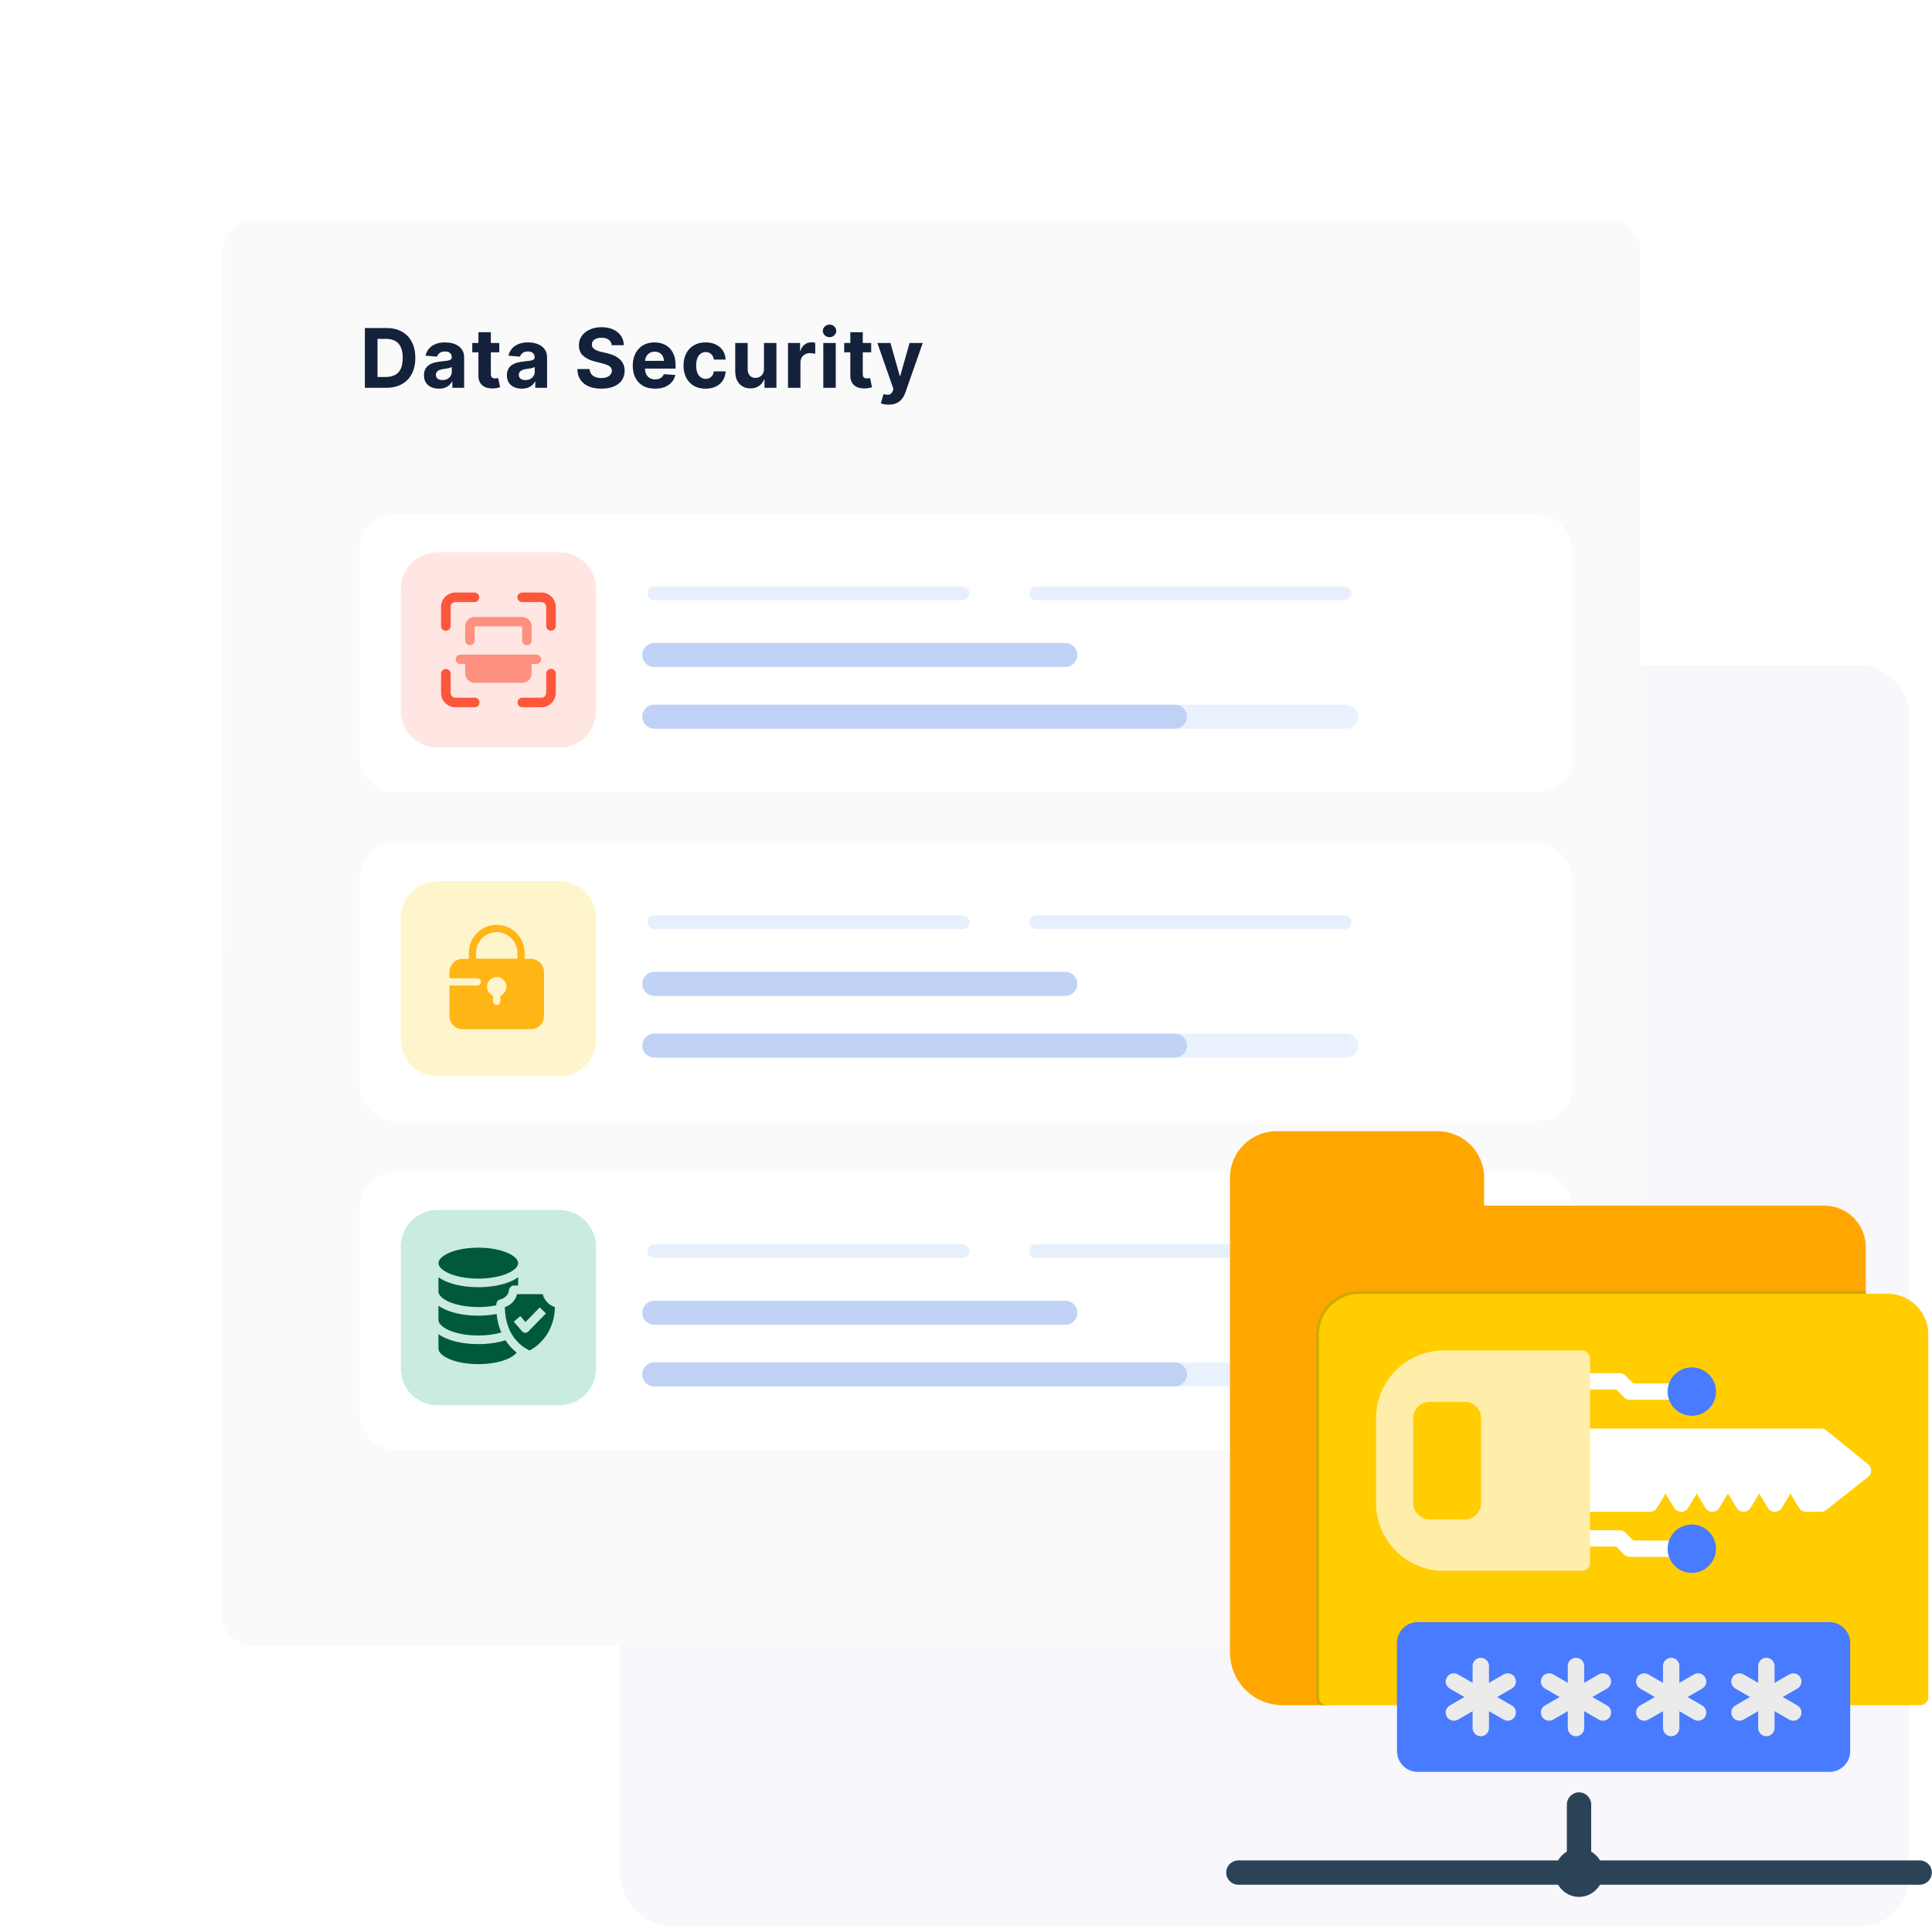 <svg width="564" height="563" viewBox="0 0 564 563" fill="none" xmlns="http://www.w3.org/2000/svg">
<rect opacity="0.04" x="181.2" y="194.207" width="376.157" height="368" rx="14.357" fill="#4732BA"/>
<g filter="url(#filter0_d_1122_11689)">
<rect x="65" y="60.207" width="414" height="416" rx="8.44" fill="#FAFAFA"/>
<rect x="65.422" y="60.629" width="413.156" height="415.156" rx="8.018" stroke="url(#paint0_linear_1122_11689)" stroke-width="0.844"/>
</g>
<g filter="url(#filter1_d_1122_11689)">
<rect x="105" y="245.207" width="354" height="81" rx="10" fill="white"/>
</g>
<path d="M127.688 257.207H163.312C166.147 257.207 168.865 258.333 170.87 260.338C172.874 262.342 174 265.06 174 267.895V303.52C174 306.354 172.874 309.073 170.87 311.077C168.865 313.081 166.147 314.207 163.312 314.207H127.688C124.853 314.207 122.135 313.081 120.13 311.077C118.126 309.073 117 306.354 117 303.52V267.895C117 265.06 118.126 262.342 120.13 260.338C122.135 258.333 124.853 257.207 127.688 257.207Z" fill="#FFF5CD"/>
<path d="M152.083 282.02H137.917C137.635 282.02 137.364 281.908 137.165 281.709C136.966 281.509 136.854 281.239 136.854 280.957V278.124C136.854 275.964 137.712 273.892 139.24 272.364C140.768 270.836 142.839 269.978 145 269.978C147.16 269.978 149.232 270.836 150.76 272.364C152.287 273.892 153.146 275.964 153.146 278.124V280.957C153.146 281.239 153.034 281.509 152.834 281.709C152.635 281.908 152.365 282.02 152.083 282.02ZM138.979 279.895H151.021V278.124C151.021 276.527 150.386 274.996 149.257 273.867C148.128 272.737 146.597 272.103 145 272.103C143.403 272.103 141.872 272.737 140.742 273.867C139.613 274.996 138.979 276.527 138.979 278.124V279.895Z" fill="#FFB515"/>
<path d="M154.917 279.895H135.083C134.05 279.896 133.06 280.306 132.329 281.037C131.599 281.767 131.188 282.758 131.188 283.791V285.561H139.333C139.615 285.561 139.885 285.673 140.085 285.873C140.284 286.072 140.396 286.342 140.396 286.624C140.396 286.906 140.284 287.176 140.085 287.375C139.885 287.575 139.615 287.686 139.333 287.686H131.188V296.541C131.188 297.574 131.599 298.564 132.329 299.295C133.06 300.025 134.05 300.436 135.083 300.436H154.917C155.95 300.436 156.94 300.025 157.671 299.295C158.401 298.564 158.812 297.574 158.812 296.541V283.791C158.812 282.758 158.401 281.767 157.671 281.037C156.94 280.306 155.95 279.896 154.917 279.895ZM146.023 290.676C146.042 290.74 146.056 290.807 146.062 290.874V292.291C146.062 292.572 145.951 292.843 145.751 293.042C145.552 293.241 145.282 293.353 145 293.353C144.718 293.353 144.448 293.241 144.249 293.042C144.049 292.843 143.938 292.572 143.938 292.291V290.874C143.944 290.807 143.958 290.74 143.977 290.676C143.361 290.437 142.847 289.99 142.525 289.413C142.203 288.835 142.093 288.163 142.215 287.513C142.336 286.863 142.681 286.276 143.19 285.854C143.698 285.431 144.339 285.2 145 285.2C145.661 285.2 146.302 285.431 146.81 285.854C147.319 286.276 147.664 286.863 147.785 287.513C147.907 288.163 147.797 288.835 147.475 289.413C147.153 289.99 146.639 290.437 146.023 290.676Z" fill="#FFB515"/>
<path d="M191 269.207H281M302.5 269.207H347.5H392.5" stroke="#E8EFFC" stroke-width="4" stroke-linecap="round"/>
<path d="M191 287.207H311" stroke="#C0D2F5" stroke-width="7" stroke-linecap="round"/>
<path d="M191 305.207H393" stroke="#EAF1FE" stroke-width="7" stroke-linecap="round"/>
<path d="M191 305.207H343" stroke="#BFD2F5" stroke-width="7" stroke-linecap="round"/>
<g filter="url(#filter2_d_1122_11689)">
<rect x="105" y="149.207" width="354" height="81" rx="10" fill="white"/>
</g>
<path d="M127.688 161.207H163.312C166.147 161.207 168.865 162.333 170.87 164.338C172.874 166.342 174 169.06 174 171.895V207.52C174 210.354 172.874 213.073 170.87 215.077C168.865 217.081 166.147 218.207 163.312 218.207H127.688C124.853 218.207 122.135 217.081 120.13 215.077C118.126 213.073 117 210.354 117 207.52V171.895C117 169.06 118.126 166.342 120.13 164.338C122.135 162.333 124.853 161.207 127.688 161.207Z" fill="#FFE6E2"/>
<path d="M160.847 184.126C160.477 184.126 160.121 183.979 159.86 183.717C159.598 183.455 159.451 183.1 159.451 182.73V177.15C159.451 176.78 159.304 176.425 159.042 176.163C158.78 175.901 158.425 175.754 158.055 175.754H152.473C152.285 175.761 152.098 175.731 151.923 175.664C151.747 175.597 151.587 175.495 151.452 175.365C151.316 175.234 151.209 175.078 151.135 174.905C151.062 174.732 151.024 174.546 151.024 174.358C151.024 174.171 151.062 173.985 151.136 173.812C151.21 173.639 151.318 173.483 151.453 173.353C151.589 173.223 151.749 173.121 151.925 173.054C152.1 172.988 152.287 172.957 152.475 172.965H158.057C160.365 172.965 162.243 174.842 162.243 177.15V182.732C162.243 182.915 162.207 183.096 162.136 183.266C162.066 183.435 161.963 183.589 161.834 183.718C161.704 183.848 161.55 183.95 161.381 184.02C161.211 184.09 161.03 184.126 160.847 184.126ZM158.057 206.45H152.475C152.105 206.45 151.75 206.303 151.488 206.041C151.226 205.779 151.079 205.424 151.079 205.054C151.079 204.684 151.226 204.329 151.488 204.067C151.75 203.805 152.105 203.658 152.475 203.658H158.057C158.427 203.658 158.782 203.511 159.044 203.249C159.306 202.987 159.453 202.632 159.453 202.262V196.681C159.446 196.493 159.477 196.306 159.544 196.13C159.611 195.955 159.712 195.794 159.843 195.659C159.973 195.524 160.129 195.416 160.302 195.343C160.475 195.269 160.661 195.232 160.849 195.232C161.037 195.232 161.223 195.27 161.396 195.344C161.568 195.417 161.724 195.525 161.855 195.661C161.985 195.796 162.086 195.956 162.153 196.132C162.22 196.308 162.25 196.495 162.243 196.683V202.264C162.243 204.573 160.365 206.45 158.057 206.45ZM138.524 206.45H132.942C130.634 206.45 128.756 204.573 128.756 202.264V196.683C128.756 196.312 128.903 195.957 129.165 195.696C129.427 195.434 129.782 195.287 130.152 195.287C130.523 195.287 130.878 195.434 131.139 195.696C131.401 195.957 131.548 196.312 131.548 196.683V202.264C131.548 203.034 132.174 203.66 132.944 203.66H138.526C138.714 203.653 138.901 203.684 139.077 203.751C139.252 203.818 139.412 203.919 139.548 204.05C139.683 204.18 139.79 204.336 139.864 204.509C139.937 204.682 139.975 204.868 139.975 205.056C139.975 205.244 139.937 205.43 139.863 205.603C139.789 205.776 139.682 205.932 139.546 206.062C139.411 206.192 139.25 206.293 139.075 206.36C138.899 206.427 138.712 206.457 138.524 206.45ZM130.152 184.126C129.969 184.126 129.788 184.09 129.618 184.02C129.449 183.95 129.295 183.848 129.165 183.718C129.036 183.589 128.933 183.435 128.863 183.266C128.792 183.096 128.756 182.915 128.756 182.732V177.15C128.756 174.842 130.634 172.965 132.942 172.965H138.524C138.894 172.965 139.249 173.112 139.511 173.373C139.773 173.635 139.92 173.99 139.92 174.361C139.92 174.731 139.773 175.086 139.511 175.348C139.249 175.609 138.894 175.756 138.524 175.756H132.942C132.572 175.756 132.217 175.903 131.955 176.165C131.693 176.427 131.546 176.782 131.546 177.152V182.734C131.546 183.103 131.399 183.457 131.137 183.718C130.876 183.979 130.522 184.126 130.152 184.126Z" fill="#FC573B"/>
<path d="M153.813 188.333C153.445 188.333 153.093 188.189 152.833 187.931C152.573 187.673 152.427 187.323 152.427 186.959V182.836H138.572V186.959C138.572 187.323 138.426 187.673 138.166 187.931C137.906 188.189 137.554 188.333 137.186 188.333C136.819 188.333 136.466 188.189 136.206 187.931C135.946 187.673 135.8 187.323 135.8 186.959V182.836C135.8 181.321 137.043 180.089 138.57 180.089H152.425C153.952 180.089 155.195 181.321 155.195 182.836V186.959C155.195 187.139 155.16 187.318 155.091 187.485C155.022 187.652 154.92 187.803 154.792 187.931C154.663 188.059 154.511 188.16 154.343 188.229C154.175 188.298 153.995 188.334 153.813 188.333ZM157.969 192.456C157.969 192.637 157.933 192.815 157.864 192.982C157.794 193.149 157.692 193.301 157.563 193.429C157.435 193.556 157.282 193.658 157.113 193.727C156.945 193.796 156.765 193.831 156.583 193.831H155.197V196.578C155.197 198.093 153.954 199.326 152.427 199.326H138.572C137.838 199.325 137.134 199.035 136.615 198.52C136.096 198.005 135.803 197.307 135.802 196.578V193.831H134.416C134.234 193.831 134.054 193.795 133.886 193.726C133.718 193.656 133.565 193.555 133.436 193.427C133.308 193.3 133.206 193.148 133.136 192.981C133.067 192.814 133.031 192.635 133.031 192.455C133.031 192.274 133.067 192.096 133.137 191.929C133.207 191.762 133.309 191.611 133.438 191.483C133.567 191.355 133.72 191.254 133.888 191.185C134.056 191.116 134.236 191.081 134.418 191.081H156.585C156.952 191.082 157.304 191.227 157.564 191.484C157.823 191.742 157.969 192.092 157.969 192.456Z" fill="#FD907E"/>
<path d="M191 173.207H281M302.5 173.207H347.5H392.5" stroke="#E8EFFC" stroke-width="4" stroke-linecap="round"/>
<path d="M191 191.207H311" stroke="#C0D2F5" stroke-width="7" stroke-linecap="round"/>
<path d="M191 209.207H393" stroke="#EAF1FE" stroke-width="7" stroke-linecap="round"/>
<path d="M191 209.207H343" stroke="#BFD2F5" stroke-width="7" stroke-linecap="round"/>
<g filter="url(#filter3_d_1122_11689)">
<rect x="105" y="341.207" width="354" height="81" rx="10" fill="white"/>
</g>
<path d="M127.688 353.207H163.312C166.147 353.207 168.865 354.333 170.87 356.338C172.874 358.342 174 361.06 174 363.895V399.52C174 402.354 172.874 405.073 170.87 407.077C168.865 409.081 166.147 410.207 163.312 410.207H127.688C124.853 410.207 122.135 409.081 120.13 407.077C118.126 405.073 117 402.354 117 399.52V363.895C117 361.06 118.126 358.342 120.13 356.338C122.135 354.333 124.853 353.207 127.688 353.207Z" fill="#CAEBDF"/>
<g clip-path="url(#clip0_1122_11689)">
<path d="M139.628 364.207C132.776 364.207 128 366.587 128 368.723C128 370.858 132.776 373.238 139.628 373.238C146.481 373.238 151.256 370.858 151.256 368.723C151.256 366.587 146.481 364.207 139.628 364.207ZM128 389.469V393.692C128 395.828 132.776 398.207 139.628 398.207C142.699 398.207 145.598 397.724 147.791 396.845C149.22 396.273 150.278 395.563 150.828 394.825C149.791 394.013 148.594 392.847 147.551 391.237C145.255 391.972 142.541 392.358 139.628 392.358C135.964 392.358 132.536 391.727 129.976 390.581C129.229 390.246 128.569 389.874 128 389.469ZM128 381.165L128 385.331C128 387.466 132.776 389.846 139.628 389.846C142.059 389.846 144.39 389.541 146.344 388.977C145.636 387.339 145.178 385.531 144.976 383.575C143.305 383.889 141.483 384.053 139.628 384.053C135.94 384.053 132.496 383.415 129.931 382.256C129.202 381.926 128.557 381.561 128 381.165Z" fill="#005A39"/>
<path d="M128 372.857V377.026C128 379.161 132.776 381.541 139.628 381.541C141.461 381.541 143.248 381.368 144.856 381.038C144.858 380.643 144.976 379.616 145.927 379.355C147.426 378.943 148.475 377.956 148.568 376.601C148.606 376.043 149.304 375.261 149.824 375.269H151.257V372.857C150.699 373.253 150.054 373.619 149.326 373.948C146.757 375.11 143.313 375.75 139.628 375.75C135.943 375.75 132.499 375.11 129.93 373.948C129.202 373.619 128.557 373.253 128 372.857ZM158.437 377.782H150.943C150.523 379.524 149.184 380.953 147.372 381.577C147.513 389.94 152.32 393.129 154.439 394.129C154.56 394.186 154.704 394.18 154.824 394.113C156.951 392.914 161.775 389.345 162 381.574C160.192 380.949 158.856 379.521 158.437 377.782ZM154.241 388.673C153.732 389.196 152.857 389.167 152.384 388.612L149.995 385.81L151.908 384.18L153.401 385.932L157.566 381.648L159.368 383.399L154.241 388.673Z" fill="#005A39"/>
</g>
<path d="M191 365.207H281M302.5 365.207H347.5H392.5" stroke="#E8EFFC" stroke-width="4" stroke-linecap="round"/>
<path d="M191 383.207H311" stroke="#C0D2F5" stroke-width="7" stroke-linecap="round"/>
<path d="M191 401.207H393" stroke="#EAF1FE" stroke-width="7" stroke-linecap="round"/>
<path d="M191 401.207H343" stroke="#BFD2F5" stroke-width="7" stroke-linecap="round"/>
<path d="M112.705 113.207H106.517V95.753H112.756C114.511 95.753 116.023 96.102 117.29 96.801C118.557 97.494 119.531 98.491 120.213 99.793C120.901 101.094 121.244 102.65 121.244 104.463C121.244 106.281 120.901 107.844 120.213 109.15C119.531 110.457 118.551 111.46 117.273 112.159C116 112.858 114.477 113.207 112.705 113.207ZM110.207 110.045H112.551C113.642 110.045 114.56 109.852 115.304 109.466C116.054 109.074 116.616 108.469 116.991 107.65C117.372 106.827 117.562 105.764 117.562 104.463C117.562 103.173 117.372 102.119 116.991 101.301C116.616 100.483 116.057 99.881 115.312 99.494C114.568 99.108 113.651 98.915 112.56 98.915H110.207V110.045ZM128.123 113.454C127.288 113.454 126.543 113.31 125.89 113.02C125.236 112.724 124.719 112.29 124.339 111.716C123.964 111.136 123.776 110.415 123.776 109.551C123.776 108.824 123.91 108.213 124.177 107.719C124.444 107.224 124.807 106.827 125.268 106.525C125.728 106.224 126.251 105.997 126.836 105.844C127.427 105.69 128.046 105.582 128.694 105.52C129.455 105.44 130.069 105.366 130.535 105.298C131.001 105.224 131.339 105.116 131.549 104.974C131.759 104.832 131.864 104.622 131.864 104.344V104.293C131.864 103.753 131.694 103.335 131.353 103.04C131.018 102.744 130.54 102.596 129.921 102.596C129.268 102.596 128.748 102.741 128.361 103.031C127.975 103.315 127.719 103.673 127.594 104.105L124.236 103.832C124.407 103.037 124.742 102.349 125.242 101.77C125.742 101.185 126.387 100.736 127.177 100.423C127.972 100.105 128.893 99.946 129.938 99.946C130.665 99.946 131.361 100.031 132.026 100.202C132.697 100.372 133.29 100.636 133.807 100.994C134.33 101.352 134.742 101.812 135.043 102.375C135.344 102.932 135.495 103.599 135.495 104.378V113.207H132.052V111.392H131.949C131.739 111.801 131.458 112.162 131.106 112.474C130.753 112.781 130.33 113.023 129.836 113.199C129.342 113.369 128.77 113.454 128.123 113.454ZM129.163 110.949C129.697 110.949 130.168 110.844 130.577 110.633C130.986 110.418 131.307 110.128 131.54 109.764C131.773 109.4 131.89 108.989 131.89 108.528V107.139C131.776 107.213 131.62 107.281 131.421 107.344C131.228 107.4 131.009 107.454 130.765 107.506C130.52 107.551 130.276 107.594 130.032 107.633C129.788 107.668 129.566 107.699 129.367 107.727C128.941 107.79 128.569 107.889 128.251 108.025C127.932 108.162 127.685 108.346 127.509 108.579C127.333 108.807 127.245 109.091 127.245 109.432C127.245 109.926 127.424 110.304 127.782 110.565C128.145 110.821 128.606 110.949 129.163 110.949ZM145.755 100.116V102.844H137.871V100.116H145.755ZM139.661 96.98H143.292V109.185C143.292 109.52 143.343 109.781 143.445 109.969C143.547 110.15 143.689 110.278 143.871 110.352C144.059 110.426 144.275 110.463 144.519 110.463C144.689 110.463 144.86 110.449 145.03 110.42C145.201 110.386 145.331 110.361 145.422 110.344L145.993 113.045C145.812 113.102 145.556 113.168 145.226 113.241C144.897 113.321 144.496 113.369 144.025 113.386C143.15 113.42 142.383 113.304 141.723 113.037C141.07 112.77 140.562 112.355 140.198 111.793C139.834 111.23 139.655 110.52 139.661 109.662V96.98ZM152.333 113.454C151.498 113.454 150.753 113.31 150.1 113.02C149.446 112.724 148.929 112.29 148.549 111.716C148.174 111.136 147.986 110.415 147.986 109.551C147.986 108.824 148.12 108.213 148.387 107.719C148.654 107.224 149.017 106.827 149.478 106.525C149.938 106.224 150.461 105.997 151.046 105.844C151.637 105.69 152.256 105.582 152.904 105.52C153.665 105.44 154.279 105.366 154.745 105.298C155.211 105.224 155.549 105.116 155.759 104.974C155.969 104.832 156.074 104.622 156.074 104.344V104.293C156.074 103.753 155.904 103.335 155.563 103.04C155.228 102.744 154.75 102.596 154.131 102.596C153.478 102.596 152.958 102.741 152.571 103.031C152.185 103.315 151.929 103.673 151.804 104.105L148.446 103.832C148.617 103.037 148.952 102.349 149.452 101.77C149.952 101.185 150.597 100.736 151.387 100.423C152.182 100.105 153.103 99.946 154.148 99.946C154.875 99.946 155.571 100.031 156.236 100.202C156.907 100.372 157.5 100.636 158.017 100.994C158.54 101.352 158.952 101.812 159.253 102.375C159.554 102.932 159.705 103.599 159.705 104.378V113.207H156.262V111.392H156.159C155.949 111.801 155.668 112.162 155.316 112.474C154.963 112.781 154.54 113.023 154.046 113.199C153.552 113.369 152.98 113.454 152.333 113.454ZM153.373 110.949C153.907 110.949 154.378 110.844 154.787 110.633C155.196 110.418 155.517 110.128 155.75 109.764C155.983 109.4 156.1 108.989 156.1 108.528V107.139C155.986 107.213 155.83 107.281 155.631 107.344C155.438 107.4 155.219 107.454 154.975 107.506C154.73 107.551 154.486 107.594 154.242 107.633C153.998 107.668 153.776 107.699 153.577 107.727C153.151 107.79 152.779 107.889 152.461 108.025C152.142 108.162 151.895 108.346 151.719 108.579C151.543 108.807 151.455 109.091 151.455 109.432C151.455 109.926 151.634 110.304 151.992 110.565C152.355 110.821 152.816 110.949 153.373 110.949ZM178.573 100.773C178.505 100.085 178.213 99.551 177.695 99.17C177.178 98.79 176.477 98.599 175.59 98.599C174.988 98.599 174.48 98.684 174.065 98.855C173.65 99.02 173.332 99.25 173.11 99.545C172.894 99.841 172.786 100.176 172.786 100.551C172.775 100.864 172.84 101.136 172.982 101.369C173.13 101.602 173.332 101.804 173.588 101.974C173.843 102.139 174.139 102.284 174.474 102.409C174.809 102.528 175.167 102.631 175.548 102.716L177.116 103.091C177.877 103.261 178.576 103.489 179.213 103.773C179.849 104.057 180.4 104.406 180.866 104.821C181.332 105.236 181.693 105.724 181.948 106.287C182.21 106.849 182.343 107.494 182.349 108.221C182.343 109.29 182.07 110.216 181.531 111C180.997 111.778 180.224 112.383 179.213 112.815C178.207 113.241 176.994 113.454 175.573 113.454C174.164 113.454 172.937 113.239 171.891 112.807C170.852 112.375 170.039 111.736 169.454 110.889C168.874 110.037 168.57 108.983 168.542 107.727H172.113C172.153 108.312 172.32 108.801 172.616 109.193C172.917 109.579 173.318 109.872 173.818 110.071C174.323 110.264 174.894 110.361 175.531 110.361C176.156 110.361 176.698 110.27 177.159 110.088C177.624 109.906 177.985 109.653 178.241 109.329C178.497 109.006 178.624 108.633 178.624 108.213C178.624 107.821 178.508 107.491 178.275 107.224C178.048 106.957 177.713 106.73 177.269 106.543C176.832 106.355 176.295 106.185 175.659 106.031L173.758 105.554C172.286 105.196 171.124 104.636 170.272 103.875C169.42 103.114 168.997 102.088 169.002 100.798C168.997 99.741 169.278 98.818 169.846 98.028C170.42 97.239 171.207 96.622 172.207 96.179C173.207 95.736 174.343 95.514 175.616 95.514C176.911 95.514 178.042 95.736 179.008 96.179C179.98 96.622 180.735 97.239 181.275 98.028C181.815 98.818 182.093 99.733 182.11 100.773H178.573ZM191.209 113.463C189.862 113.463 188.703 113.19 187.732 112.645C186.766 112.094 186.021 111.315 185.499 110.31C184.976 109.298 184.715 108.102 184.715 106.721C184.715 105.375 184.976 104.193 185.499 103.176C186.021 102.159 186.757 101.366 187.706 100.798C188.661 100.23 189.78 99.946 191.064 99.946C191.928 99.946 192.732 100.085 193.476 100.364C194.226 100.636 194.879 101.048 195.436 101.599C195.999 102.15 196.436 102.844 196.749 103.679C197.061 104.508 197.217 105.48 197.217 106.594V107.591H186.163V105.341H193.8C193.8 104.818 193.686 104.355 193.459 103.952C193.232 103.548 192.916 103.233 192.513 103.006C192.115 102.773 191.652 102.656 191.124 102.656C190.572 102.656 190.084 102.784 189.658 103.04C189.237 103.29 188.908 103.628 188.669 104.054C188.43 104.474 188.308 104.943 188.303 105.46V107.599C188.303 108.247 188.422 108.807 188.661 109.278C188.905 109.75 189.249 110.114 189.692 110.369C190.135 110.625 190.661 110.753 191.268 110.753C191.672 110.753 192.041 110.696 192.376 110.582C192.712 110.469 192.999 110.298 193.237 110.071C193.476 109.844 193.658 109.565 193.783 109.236L197.141 109.457C196.97 110.264 196.621 110.969 196.092 111.571C195.57 112.168 194.893 112.633 194.064 112.969C193.24 113.298 192.288 113.463 191.209 113.463ZM205.981 113.463C204.641 113.463 203.487 113.179 202.521 112.611C201.561 112.037 200.822 111.241 200.305 110.224C199.794 109.207 199.538 108.037 199.538 106.713C199.538 105.372 199.797 104.196 200.314 103.185C200.837 102.168 201.578 101.375 202.538 100.807C203.498 100.233 204.641 99.946 205.964 99.946C207.106 99.946 208.106 100.153 208.964 100.568C209.822 100.983 210.501 101.565 211.001 102.315C211.501 103.065 211.777 103.946 211.828 104.957H208.402C208.305 104.304 208.05 103.778 207.635 103.381C207.226 102.977 206.689 102.775 206.024 102.775C205.462 102.775 204.97 102.929 204.55 103.236C204.135 103.537 203.811 103.977 203.578 104.557C203.345 105.136 203.229 105.838 203.229 106.662C203.229 107.497 203.342 108.207 203.57 108.793C203.802 109.378 204.129 109.824 204.55 110.131C204.97 110.437 205.462 110.591 206.024 110.591C206.439 110.591 206.811 110.506 207.141 110.335C207.476 110.165 207.751 109.918 207.967 109.594C208.189 109.264 208.334 108.869 208.402 108.409H211.828C211.771 109.409 211.498 110.29 211.01 111.051C210.527 111.807 209.859 112.398 209.007 112.824C208.155 113.25 207.146 113.463 205.981 113.463ZM223.027 107.633V100.116H226.658V113.207H223.172V110.829H223.036C222.741 111.596 222.249 112.213 221.562 112.679C220.88 113.145 220.047 113.378 219.064 113.378C218.189 113.378 217.42 113.179 216.755 112.781C216.09 112.383 215.57 111.818 215.195 111.085C214.826 110.352 214.638 109.474 214.633 108.452V100.116H218.263V107.804C218.269 108.577 218.476 109.187 218.885 109.636C219.295 110.085 219.843 110.31 220.53 110.31C220.968 110.31 221.377 110.21 221.758 110.011C222.138 109.807 222.445 109.506 222.678 109.108C222.917 108.71 223.033 108.219 223.027 107.633ZM230.042 113.207V100.116H233.562V102.4H233.699C233.937 101.588 234.338 100.974 234.9 100.56C235.463 100.139 236.11 99.929 236.843 99.929C237.025 99.929 237.221 99.94 237.432 99.963C237.642 99.986 237.826 100.017 237.985 100.057V103.278C237.815 103.227 237.579 103.182 237.278 103.142C236.977 103.102 236.701 103.082 236.451 103.082C235.917 103.082 235.44 103.199 235.02 103.432C234.605 103.659 234.275 103.977 234.031 104.386C233.792 104.795 233.673 105.267 233.673 105.801V113.207H230.042ZM240.343 113.207V100.116H243.973V113.207H240.343ZM242.166 98.429C241.627 98.429 241.164 98.25 240.777 97.892C240.397 97.528 240.206 97.094 240.206 96.588C240.206 96.088 240.397 95.659 240.777 95.301C241.164 94.937 241.627 94.756 242.166 94.756C242.706 94.756 243.166 94.937 243.547 95.301C243.934 95.659 244.127 96.088 244.127 96.588C244.127 97.094 243.934 97.528 243.547 97.892C243.166 98.25 242.706 98.429 242.166 98.429ZM254.325 100.116V102.844H246.441V100.116H254.325ZM248.231 96.98H251.862V109.185C251.862 109.52 251.913 109.781 252.015 109.969C252.117 110.15 252.259 110.278 252.441 110.352C252.629 110.426 252.845 110.463 253.089 110.463C253.259 110.463 253.43 110.449 253.6 110.42C253.771 110.386 253.901 110.361 253.992 110.344L254.563 113.045C254.382 113.102 254.126 113.168 253.796 113.241C253.467 113.321 253.066 113.369 252.595 113.386C251.72 113.42 250.953 113.304 250.293 113.037C249.64 112.77 249.132 112.355 248.768 111.793C248.404 111.23 248.225 110.52 248.231 109.662V96.98ZM259.411 118.116C258.951 118.116 258.519 118.079 258.116 118.006C257.718 117.937 257.389 117.849 257.127 117.741L257.945 115.031C258.372 115.162 258.755 115.233 259.096 115.244C259.443 115.256 259.741 115.176 259.991 115.006C260.247 114.835 260.454 114.545 260.613 114.136L260.826 113.582L256.13 100.116H259.948L262.658 109.73H262.795L265.531 100.116H269.374L264.286 114.622C264.042 115.327 263.71 115.94 263.289 116.463C262.874 116.991 262.349 117.398 261.712 117.682C261.076 117.971 260.309 118.116 259.411 118.116Z" fill="#14213B"/>
<path d="M560.406 543.072H467.078C466.453 542.004 465.578 541.129 464.51 540.504V526.759C464.51 524.806 462.916 523.207 460.958 523.207C459.005 523.207 457.406 524.806 457.406 526.759V540.504C456.338 541.129 455.468 542.004 454.843 543.072H361.51C359.557 543.072 357.958 544.666 357.958 546.624C357.958 548.577 359.557 550.176 361.51 550.176H454.843C456.078 552.28 458.354 553.728 460.958 553.728C463.567 553.728 465.843 552.28 467.078 550.176H560.406C562.364 550.176 563.958 548.577 563.958 546.624C563.958 544.666 562.364 543.072 560.406 543.072Z" fill="#2A4357"/>
<path fill-rule="evenodd" clip-rule="evenodd" d="M530.63 438.311H526.223C525.385 438.311 524.609 437.869 524.176 437.155L521.666 432.988L519.156 437.155C518.729 437.869 517.952 438.311 517.109 438.311C516.27 438.311 515.494 437.869 515.062 437.155L512.557 432.988L510.046 437.155C509.614 437.869 508.838 438.311 507.999 438.311C507.161 438.311 506.385 437.869 505.952 437.155L503.442 432.988L500.932 437.155C500.499 437.869 499.723 438.311 498.885 438.311C498.046 438.311 497.27 437.869 496.838 437.155L494.327 432.988L491.822 437.155C491.39 437.869 490.614 438.311 489.775 438.311C488.932 438.311 488.156 437.869 487.729 437.155L485.218 432.988L482.708 437.155C482.275 437.869 481.499 438.311 480.661 438.311H460.807C459.484 438.311 458.416 437.244 458.416 435.926V416.384C458.416 415.072 459.484 413.999 460.807 413.999H530.63C531.182 413.999 531.713 414.191 532.135 414.53L544.348 424.421C544.911 424.874 545.234 425.561 545.234 426.285C545.229 427.009 544.895 427.697 544.322 428.145L532.114 437.796C531.692 438.129 531.171 438.311 530.63 438.311Z" fill="#6A6A6A"/>
<path fill-rule="evenodd" clip-rule="evenodd" d="M387.396 497.759H374.432C365.963 497.759 359.073 490.879 359.073 482.421V343.749C359.073 336.291 365.146 330.223 372.609 330.223H419.724C427.187 330.223 433.255 336.291 433.255 343.749V351.942H532.599C539.255 351.942 544.667 357.348 544.667 363.999V380.056C544.667 381.374 543.599 382.442 542.281 382.442C541.698 382.442 541.167 382.233 540.75 381.884L464.39 476.837L464.167 476.983L389.724 494.822C389.765 494.999 389.786 495.181 389.786 495.374C389.786 496.697 388.713 497.759 387.396 497.759Z" fill="#FFA700"/>
<path fill-rule="evenodd" clip-rule="evenodd" d="M387.396 497.759H385.292C384.63 497.181 384.213 496.327 384.213 495.374V389.541C384.213 382.556 389.901 376.874 396.896 376.874H544.667V380.056C544.667 381.374 543.599 382.442 542.281 382.442C541.698 382.442 541.167 382.233 540.75 381.884L464.39 476.837L464.167 476.983L389.724 494.822C389.765 494.999 389.786 495.181 389.786 495.374C389.786 496.697 388.713 497.759 387.396 497.759Z" fill="#CFA700"/>
<path fill-rule="evenodd" clip-rule="evenodd" d="M560.536 497.759H387.396C386.078 497.759 385.01 496.697 385.01 495.374V389.54C385.01 382.994 390.338 377.671 396.896 377.671H551.042C557.594 377.671 562.927 382.994 562.927 389.54V495.374C562.927 496.697 561.854 497.759 560.536 497.759Z" fill="#FFCD00"/>
<path fill-rule="evenodd" clip-rule="evenodd" d="M531.63 441.311H527.224C526.385 441.311 525.609 440.869 525.177 440.155L522.667 435.988L520.156 440.155C519.729 440.869 518.953 441.311 518.109 441.311C517.271 441.311 516.495 440.869 516.062 440.155L513.557 435.988L511.047 440.155C510.614 440.869 509.838 441.311 509 441.311C508.161 441.311 507.385 440.869 506.953 440.155L504.443 435.988L501.932 440.155C501.5 440.869 500.724 441.311 499.885 441.311C499.047 441.311 498.271 440.869 497.838 440.155L495.328 435.988L492.823 440.155C492.39 440.869 491.614 441.311 490.776 441.311C489.932 441.311 489.156 440.869 488.729 440.155L486.219 435.988L483.708 440.155C483.276 440.869 482.5 441.311 481.661 441.311H461.807C460.484 441.311 459.417 440.244 459.417 438.926V419.384C459.417 418.072 460.484 416.999 461.807 416.999H531.63C532.182 416.999 532.713 417.191 533.135 417.53L545.349 427.421C545.911 427.874 546.234 428.561 546.234 429.285C546.229 430.009 545.896 430.697 545.323 431.145L533.114 440.796C532.693 441.129 532.172 441.311 531.63 441.311Z" fill="white"/>
<path fill-rule="evenodd" clip-rule="evenodd" d="M489.203 408.608H475.807C475.177 408.608 474.568 408.358 474.12 407.91L471.802 405.593H461.807C460.484 405.593 459.417 404.525 459.417 403.207C459.417 401.889 460.484 400.822 461.807 400.822H472.792C473.422 400.822 474.031 401.072 474.479 401.52L476.797 403.837H489.203C490.521 403.837 491.594 404.905 491.594 406.223C491.594 407.541 490.521 408.608 489.203 408.608Z" fill="white"/>
<path fill-rule="evenodd" clip-rule="evenodd" d="M489.203 454.473H475.807C475.177 454.473 474.568 454.223 474.12 453.78L471.802 451.462H461.807C460.484 451.462 459.417 450.395 459.417 449.072C459.417 447.754 460.484 446.686 461.807 446.686H472.792C473.422 446.686 474.031 446.941 474.479 447.384L476.797 449.702H489.203C490.521 449.702 491.594 450.77 491.594 452.087C491.594 453.41 490.521 454.473 489.203 454.473Z" fill="white"/>
<path fill-rule="evenodd" clip-rule="evenodd" d="M493.88 459.15C489.984 459.15 486.817 455.983 486.817 452.087C486.817 448.197 489.984 445.03 493.88 445.03C497.776 445.03 500.942 448.197 500.942 452.087C500.942 455.983 497.776 459.15 493.88 459.15ZM493.88 413.28C489.984 413.28 486.817 410.114 486.817 406.223C486.817 402.327 489.984 399.16 493.88 399.16C497.776 399.16 500.942 402.327 500.942 406.223C500.942 410.114 497.776 413.28 493.88 413.28Z" fill="#487BFF"/>
<path fill-rule="evenodd" clip-rule="evenodd" d="M461.807 458.546H421.505C410.589 458.546 401.703 449.671 401.703 438.759V413.989C401.703 403.082 410.589 394.207 421.505 394.207H461.807C463.125 394.207 464.193 395.275 464.193 396.593V456.155C464.193 457.473 463.125 458.546 461.807 458.546Z" fill="#FFEEAA"/>
<path fill-rule="evenodd" clip-rule="evenodd" d="M427.593 443.52H417.338C414.708 443.52 412.567 441.384 412.567 438.754V413.973C412.567 411.343 414.708 409.207 417.338 409.207H427.593C430.229 409.207 432.364 411.343 432.364 413.973V438.754C432.364 441.384 430.229 443.52 427.593 443.52Z" fill="#FFCD00"/>
<path fill-rule="evenodd" clip-rule="evenodd" d="M534.067 517.233H413.869C410.531 517.233 407.817 514.52 407.817 511.186V479.567C407.817 476.233 410.531 473.52 413.869 473.52H534.067C537.406 473.52 540.119 476.233 540.119 479.567V511.186C540.119 514.52 537.406 517.233 534.067 517.233Z" fill="#487BFF"/>
<path fill-rule="evenodd" clip-rule="evenodd" d="M467.926 502.296C467.525 502.296 467.114 502.191 466.739 501.978L462.463 499.509V504.441C462.463 505.759 461.39 506.832 460.072 506.832C458.755 506.832 457.682 505.759 457.682 504.441V499.509L453.406 501.978C453.031 502.191 452.619 502.296 452.218 502.296C451.39 502.296 450.588 501.869 450.14 501.103C449.484 499.962 449.874 498.499 451.02 497.843L455.296 495.379L451.02 492.91C449.874 492.254 449.484 490.79 450.14 489.65C450.801 488.509 452.265 488.113 453.406 488.775L457.682 491.244V486.311C457.682 484.994 458.755 483.921 460.072 483.921C461.39 483.921 462.463 484.994 462.463 486.311V491.244L466.739 488.775C467.88 488.119 469.343 488.509 470.005 489.65C470.661 490.79 470.27 492.254 469.124 492.91L464.848 495.379L469.124 497.843C470.27 498.499 470.661 499.962 470.005 501.103C469.557 501.869 468.755 502.296 467.926 502.296ZM432.281 506.832C430.963 506.832 429.89 505.759 429.89 504.441V499.509L425.614 501.978C425.244 502.191 424.833 502.296 424.426 502.296C423.598 502.296 422.796 501.869 422.354 501.103C421.692 499.962 422.083 498.499 423.229 497.843L427.505 495.374L423.229 492.91C422.083 492.254 421.692 490.79 422.354 489.65C423.01 488.509 424.473 488.113 425.614 488.775L429.89 491.244V486.311C429.89 484.994 430.963 483.921 432.281 483.921C433.604 483.921 434.671 484.994 434.671 486.311V491.244L438.947 488.775C440.088 488.119 441.551 488.509 442.213 489.65C442.874 490.79 442.479 492.254 441.333 492.91L437.057 495.379L441.333 497.843C442.479 498.499 442.874 499.962 442.213 501.103C441.77 501.869 440.963 502.296 440.14 502.296C439.734 502.296 439.322 502.191 438.947 501.978L434.671 499.509V504.441C434.671 505.759 433.604 506.832 432.281 506.832ZM523.505 502.296C523.104 502.296 522.692 502.191 522.317 501.978L518.041 499.509V504.441C518.041 505.759 516.968 506.832 515.65 506.832C514.333 506.832 513.26 505.759 513.26 504.441V499.509L508.984 501.978C508.609 502.191 508.197 502.296 507.791 502.296C506.968 502.296 506.161 501.869 505.718 501.103C505.062 499.962 505.452 498.499 506.598 497.843L510.874 495.374L506.598 492.91C505.452 492.254 505.062 490.79 505.723 489.65C506.38 488.509 507.843 488.113 508.984 488.775L513.26 491.244V486.311C513.26 484.994 514.333 483.921 515.65 483.921C516.968 483.921 518.041 484.994 518.041 486.311V491.244L522.317 488.775C523.458 488.119 524.921 488.509 525.577 489.65C526.239 490.79 525.848 492.254 524.702 492.91L520.426 495.374L524.702 497.843C525.848 498.499 526.239 499.962 525.577 501.103C525.14 501.869 524.333 502.296 523.505 502.296ZM495.718 502.296C495.312 502.296 494.9 502.191 494.531 501.978L490.249 499.509V504.441C490.249 505.759 489.182 506.832 487.859 506.832C486.541 506.832 485.468 505.759 485.468 504.441V499.509L481.192 501.978C480.822 502.191 480.411 502.296 480.005 502.296C479.182 502.296 478.374 501.869 477.932 501.103C477.27 499.962 477.661 498.499 478.807 497.843L483.083 495.379L478.807 492.91C477.661 492.254 477.27 490.79 477.932 489.65C478.593 488.509 480.051 488.113 481.192 488.775L485.468 491.244V486.311C485.468 484.994 486.541 483.921 487.859 483.921C489.182 483.921 490.249 484.994 490.249 486.311V491.244L494.525 488.775C495.671 488.119 497.13 488.509 497.791 489.65C498.447 490.79 498.057 492.254 496.911 492.91L492.635 495.374L496.916 497.843C498.062 498.499 498.447 499.962 497.791 501.103C497.348 501.869 496.541 502.296 495.718 502.296Z" fill="#EBEBEB"/>
<defs>
<filter id="filter0_d_1122_11689" x="0.968" y="0.444" width="542.063" height="544.063" filterUnits="userSpaceOnUse" color-interpolation-filters="sRGB">
<feFlood flood-opacity="0" result="BackgroundImageFix"/>
<feColorMatrix in="SourceAlpha" type="matrix" values="0 0 0 0 0 0 0 0 0 0 0 0 0 0 0 0 0 0 127 0" result="hardAlpha"/>
<feOffset dy="4.269"/>
<feGaussianBlur stdDeviation="32.016"/>
<feComposite in2="hardAlpha" operator="out"/>
<feColorMatrix type="matrix" values="0 0 0 0 0 0 0 0 0 0 0 0 0 0 0 0 0 0 0.08 0"/>
<feBlend mode="normal" in2="BackgroundImageFix" result="effect1_dropShadow_1122_11689"/>
<feBlend mode="normal" in="SourceGraphic" in2="effect1_dropShadow_1122_11689" result="shape"/>
</filter>
<filter id="filter1_d_1122_11689" x="98" y="239.207" width="368" height="95" filterUnits="userSpaceOnUse" color-interpolation-filters="sRGB">
<feFlood flood-opacity="0" result="BackgroundImageFix"/>
<feColorMatrix in="SourceAlpha" type="matrix" values="0 0 0 0 0 0 0 0 0 0 0 0 0 0 0 0 0 0 127 0" result="hardAlpha"/>
<feOffset dy="1"/>
<feGaussianBlur stdDeviation="3.5"/>
<feComposite in2="hardAlpha" operator="out"/>
<feColorMatrix type="matrix" values="0 0 0 0 0.954 0 0 0 0 0.954 0 0 0 0 0.954 0 0 0 1 0"/>
<feBlend mode="normal" in2="BackgroundImageFix" result="effect1_dropShadow_1122_11689"/>
<feBlend mode="normal" in="SourceGraphic" in2="effect1_dropShadow_1122_11689" result="shape"/>
</filter>
<filter id="filter2_d_1122_11689" x="98" y="143.207" width="368" height="95" filterUnits="userSpaceOnUse" color-interpolation-filters="sRGB">
<feFlood flood-opacity="0" result="BackgroundImageFix"/>
<feColorMatrix in="SourceAlpha" type="matrix" values="0 0 0 0 0 0 0 0 0 0 0 0 0 0 0 0 0 0 127 0" result="hardAlpha"/>
<feOffset dy="1"/>
<feGaussianBlur stdDeviation="3.5"/>
<feComposite in2="hardAlpha" operator="out"/>
<feColorMatrix type="matrix" values="0 0 0 0 0.954 0 0 0 0 0.954 0 0 0 0 0.954 0 0 0 1 0"/>
<feBlend mode="normal" in2="BackgroundImageFix" result="effect1_dropShadow_1122_11689"/>
<feBlend mode="normal" in="SourceGraphic" in2="effect1_dropShadow_1122_11689" result="shape"/>
</filter>
<filter id="filter3_d_1122_11689" x="98" y="335.207" width="368" height="95" filterUnits="userSpaceOnUse" color-interpolation-filters="sRGB">
<feFlood flood-opacity="0" result="BackgroundImageFix"/>
<feColorMatrix in="SourceAlpha" type="matrix" values="0 0 0 0 0 0 0 0 0 0 0 0 0 0 0 0 0 0 127 0" result="hardAlpha"/>
<feOffset dy="1"/>
<feGaussianBlur stdDeviation="3.5"/>
<feComposite in2="hardAlpha" operator="out"/>
<feColorMatrix type="matrix" values="0 0 0 0 0.954 0 0 0 0 0.954 0 0 0 0 0.954 0 0 0 1 0"/>
<feBlend mode="normal" in2="BackgroundImageFix" result="effect1_dropShadow_1122_11689"/>
<feBlend mode="normal" in="SourceGraphic" in2="effect1_dropShadow_1122_11689" result="shape"/>
</filter>
<linearGradient id="paint0_linear_1122_11689" x1="65" y1="74.425" x2="495.624" y2="429.708" gradientUnits="userSpaceOnUse">
<stop stop-color="white" stop-opacity="0.15"/>
<stop offset="1" stop-color="white" stop-opacity="0"/>
</linearGradient>
<clipPath id="clip0_1122_11689">
<rect width="34" height="34" fill="white" transform="translate(128 364.207)"/>
</clipPath>
</defs>
</svg>
